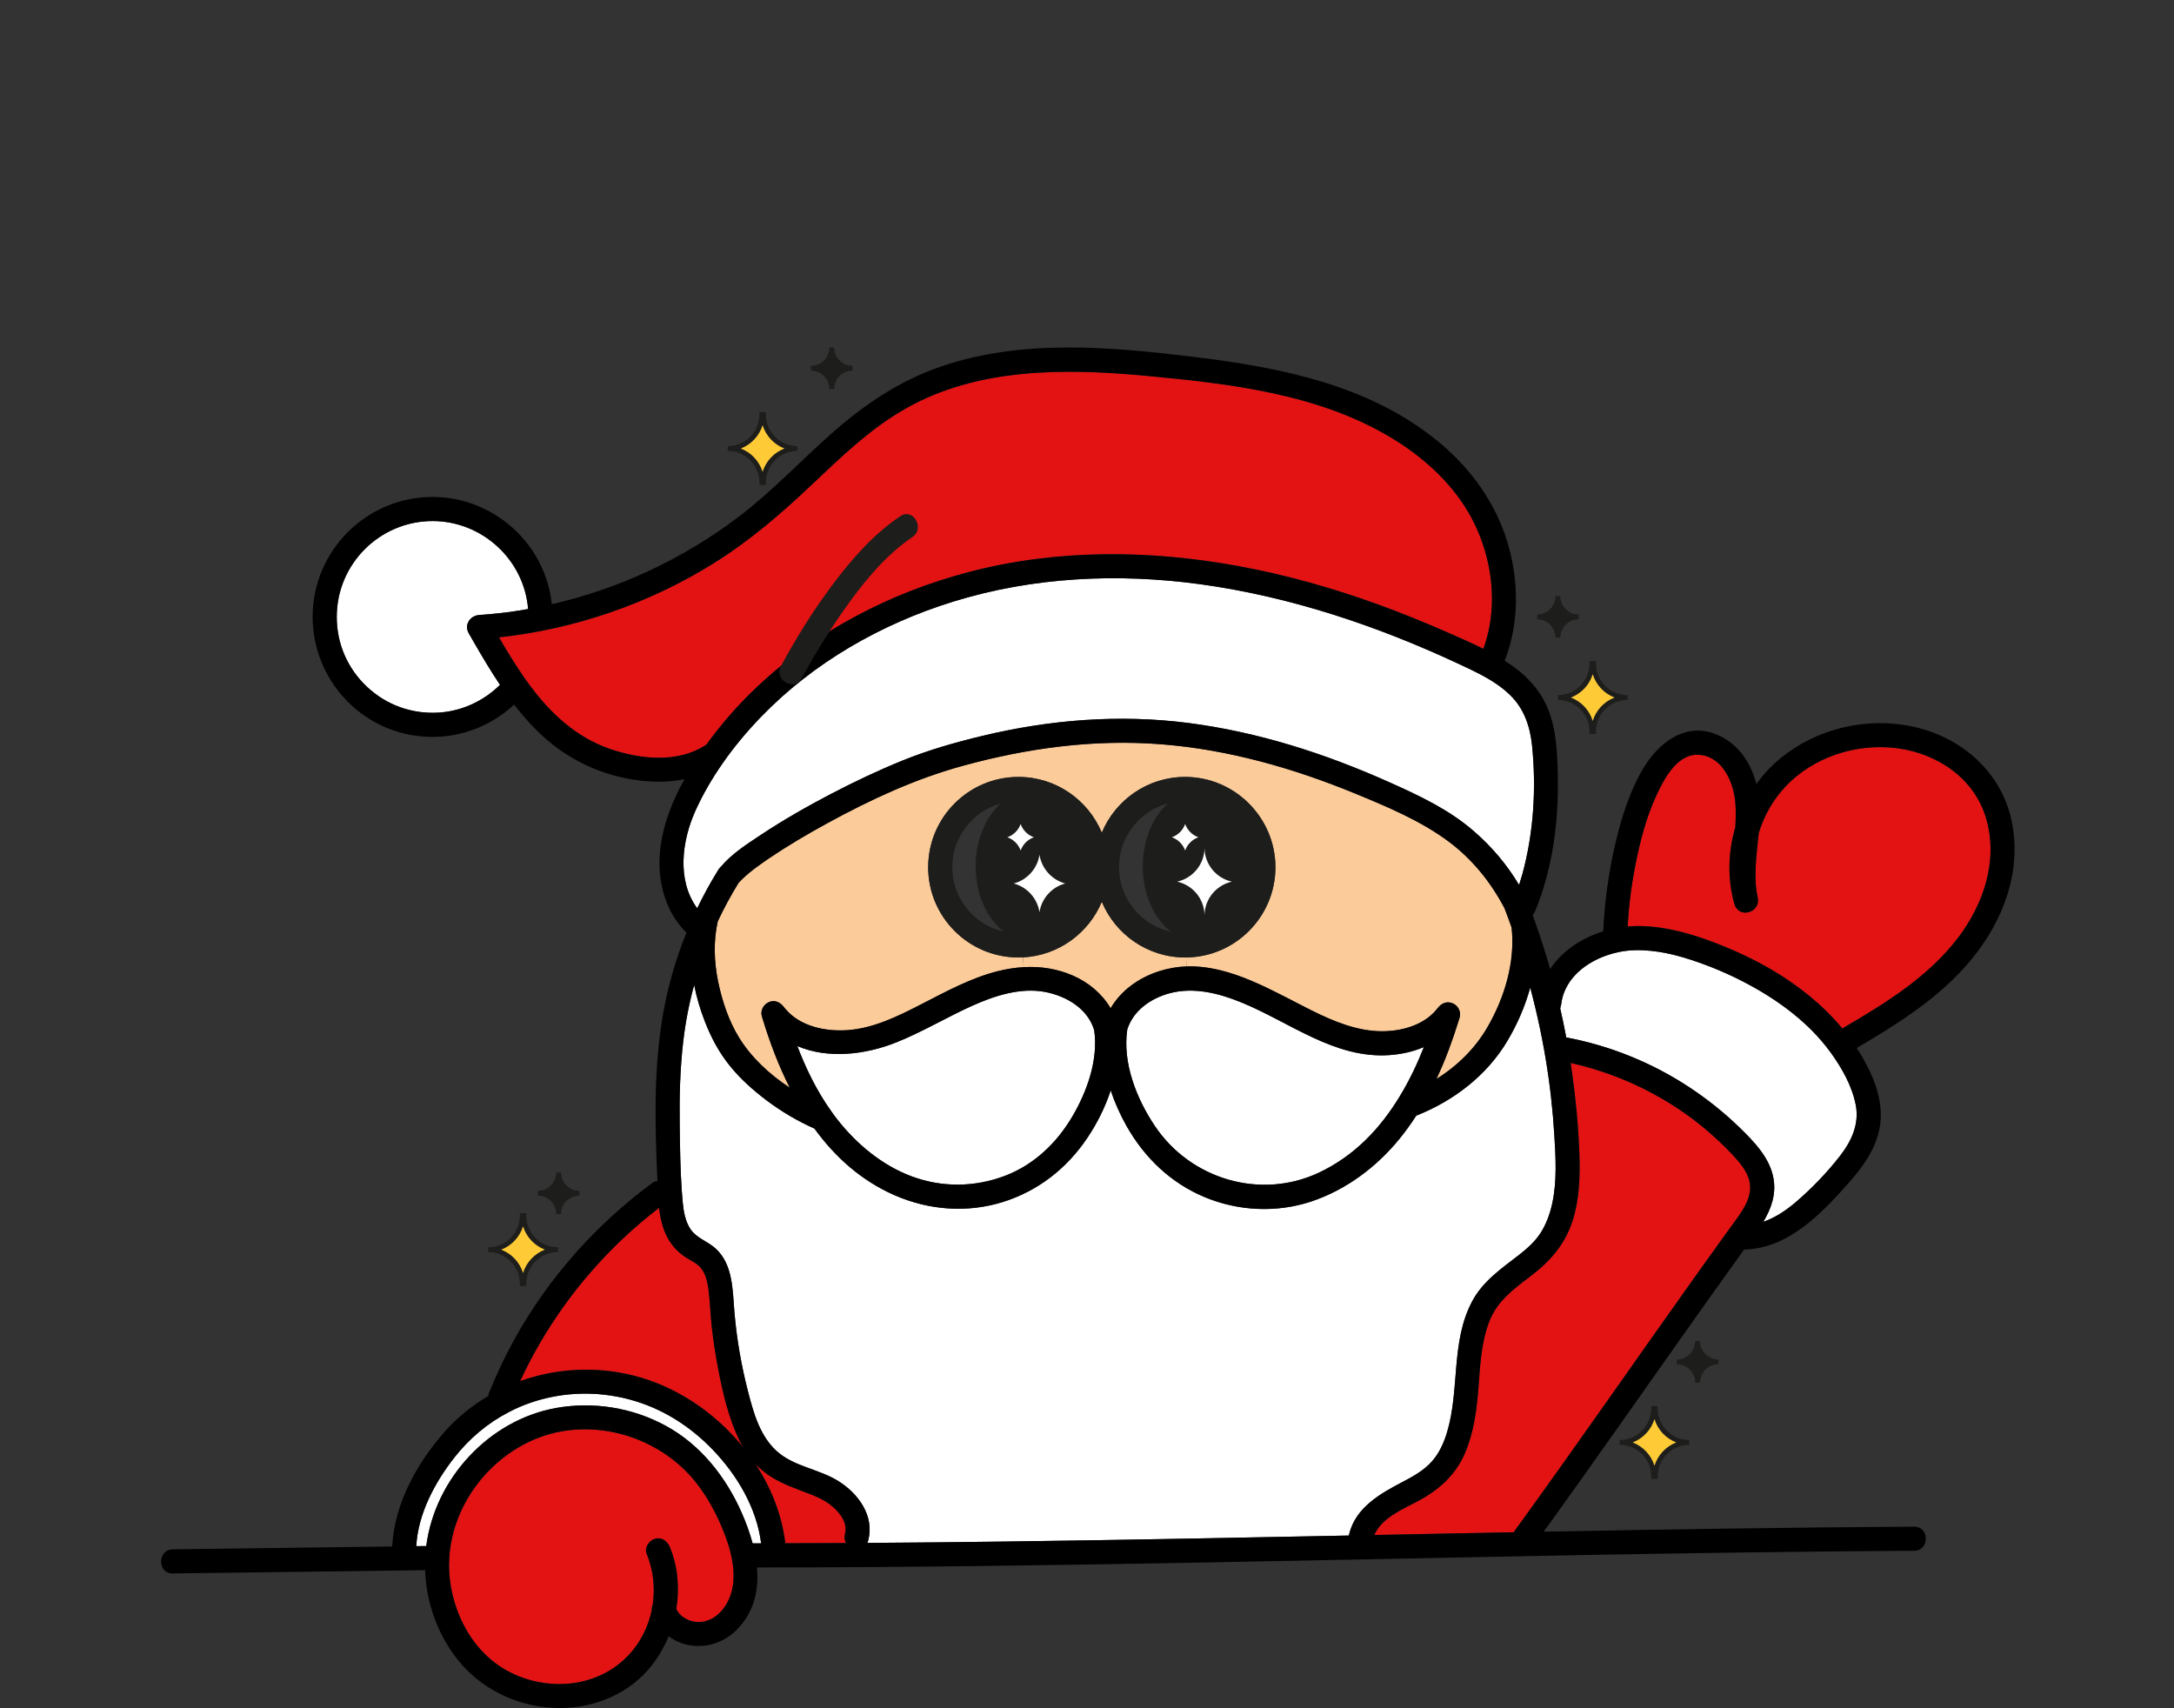 <?xml version="1.0" encoding="UTF-8"?>
<svg id="Ebene_2" data-name="Ebene 2" xmlns="http://www.w3.org/2000/svg" viewBox="0 0 450.76 354.13">
  <rect x="0" y="0" width="450.76" height="354.13" fill="#333333" stroke="none"/>
  <g>
    <path d="M411.83,169.75c2.5,8.7-.52,17.66-5.83,24.66-6.24,8.21-15.22,13.68-24.01,18.83-4.04-4.89-9.12-8.92-14.58-12.14-3.79-2.23-7.8-4.08-11.91-5.66-4.86-1.86-9.97-3.3-15.2-3.44-.94-.02-1.89,0-2.83,.09,.24-4.2,.76-8.39,1.57-12.52,.98-5.04,2.29-10.17,4.48-14.84,1.59-3.39,4.31-8.55,8.76-8.24,4.98,.33,7.27,5.92,7.55,10.18,.11,1.64,.07,3.27-.03,4.89-1.52,5.15-1.65,10.69-.18,15.87,.88,3.11,5.5,1.8,4.82-1.33-.96-4.43-.2-8.92,.22-13.4,1.08-3.58,2.98-6.92,5.57-9.66,5.83-6.16,14.73-8.99,23.09-7.92,8.39,1.08,16.11,6.27,18.51,14.63Z" fill="#e31213"/>
    <path d="M384.77,229.06c.76,3.92-.82,7.43-3.18,10.49-2.68,3.47-5.88,6.79-9.21,9.65-2.01,1.73-4.28,3.25-6.77,4.12,1.58-2.66,2.65-5.51,2.14-8.8-.67-4.38-4.1-7.88-7.15-10.83-3.17-3.07-6.65-5.84-10.33-8.27-7.7-5.08-16.45-8.63-25.52-10.33-.38-2.03-.8-4.05-1.26-6.06,.11-.27,.18-.57,.22-.87,.73-5.89,6.25-9.55,11.77-10.74,1.16-.25,2.33-.39,3.45-.42,4.49-.12,8.89,1,13.11,2.48,3.67,1.28,7.23,2.85,10.65,4.7,6.37,3.45,12.41,7.96,16.74,13.84,.07,.09,.13,.18,.2,.27,2.31,3.22,4.37,6.85,5.14,10.77Z" fill="#fff"/>
    <path d="M362.46,243.99c1.54,3.89-1.42,7.39-3.58,10.37-.05,.06-.09,.13-.14,.19-2.83,3.92-5.66,7.85-8.46,11.8-5.72,8.04-11.39,16.11-17.07,24.17-6.35,9-12.72,18-19.19,26.92-.06,.08-.1,.15-.14,.24l-10.71,.21c-6.08,.12-12.15,.24-18.23,.36,1.54-3.55,5.75-5.28,8.98-6.99,4.35-2.31,7.84-5.37,9.82-9.97,1.85-4.29,2.44-8.95,2.8-13.58,.35-4.62,.56-9.35,2.24-13.72,1.64-4.25,5.07-6.74,8.56-9.4,4.01-3.05,7.08-6.49,8.67-11.36,1.49-4.53,1.62-9.44,1.45-14.17-.2-5.49-.72-10.97-1.48-16.42-.1-.76-.21-1.52-.33-2.27,6.73,1.5,13.19,4.03,19.16,7.54,3.5,2.06,6.81,4.42,9.86,7.11,1.53,1.34,3,2.75,4.4,4.23,1.31,1.39,2.68,2.93,3.39,4.74Z" fill="#e31213"/>
    <path d="M322.28,235.4c.28,4.65,.56,9.48-.43,14.07-.48,2.19-1.22,4.28-2.44,6.18-1.16,1.79-2.8,3.24-4.47,4.54-3.72,2.88-7.55,5.47-9.78,9.76-4.37,8.4-2.48,18.1-5.11,26.94-.65,2.18-1.61,4.35-3.13,6.07-1.68,1.9-3.86,3.11-6.08,4.27-4.66,2.44-9.73,5.29-11.1,10.81-.03,.11-.05,.21-.06,.32-23.59,.47-47.19,.93-70.79,1.24-9.69,.13-19.38,.23-29.07,.29,.09-.16,.15-.33,.2-.52,1.33-5.11-2.07-9.75-6.26-12.34-4.01-2.49-9.24-2.97-12.78-6.23-3.42-3.13-4.74-7.86-5.86-12.2-1.41-5.45-2.38-11.01-2.85-16.62-.38-4.51-.28-9.87-3.93-13.16-1.61-1.45-3.92-2.12-5.16-3.96-1.08-1.6-1.44-3.65-1.62-5.54-.08-.81-.14-1.62-.2-2.44-.32-4.52-.37-9.1-.43-13.63-.08-5.78,.06-11.58,.73-17.33,.46-3.96,1.22-7.88,2.27-11.71,.5,2.57,1.25,5.09,2.19,7.51,1.32,3.4,2.95,6.48,5.25,9.31,2.21,2.73,4.85,5.06,7.65,7.17,3.05,2.28,6.35,4.24,9.84,5.78,4.28,5.9,9.72,10.81,16.66,13.84,7.09,3.09,14.97,3.7,22.38,1.4,7.29-2.26,13.29-6.97,17.53-13.27,2.03-3.02,3.72-6.38,4.87-9.9,.83,2.56,1.94,5.02,3.25,7.35,3.71,6.6,9.19,11.86,16.21,14.79,6.97,2.91,14.88,3.3,22.07,.93,7.26-2.41,13.65-7.2,18.44-13.13,1.22-1.51,2.34-3.08,3.39-4.7,.06-.01,.12-.04,.18-.06,7.59-3.04,14.41-8.24,18.64-15.32,2.03-3.38,3.71-7.19,4.8-11.15,.37,1.38,.72,2.77,1.05,4.17,.69,2.88,1.3,5.78,1.82,8.69,.1,.58,.2,1.15,.3,1.73,.9,5.31,1.5,10.67,1.83,16.05Z" fill="#fff"/>
    <path d="M317.67,154.68c.88,8.79,.32,17.94-2,26.48-.22,.78-.45,1.55-.7,2.32-2.52-4.22-5.63-7.9-9.4-11.17-5.12-4.46-11.31-7.36-17.46-10.11-13.3-5.96-27.24-10.44-41.73-12.31-14.36-1.84-28.78-.68-42.82,2.71-5.59,1.34-11.1,2.92-16.43,5.08-5.05,2.05-9.98,4.39-14.81,6.91-5.03,2.63-9.98,5.45-14.71,8.6-2.8,1.86-5.88,3.83-8.09,6.45-.21,.17-.39,.39-.56,.65-.05,.08-.1,.16-.14,.24-.06,.09-.12,.18-.16,.27-1.5,2.43-2.87,4.94-4.1,7.52-4.26-5.79-3.2-13.96-.35-20.27,1.54-3.4,3.44-6.66,5.59-9.75,2.42-3.49,5.17-6.76,8.1-9.78,10.86-11.2,24.8-19.15,39.65-23.76,16.55-5.14,34.13-5.97,51.26-3.64,18.74,2.56,36.94,8.69,54.02,16.7,1.41,.66,2.85,1.33,4.24,2.07,2.16,1.15,4.22,2.46,5.97,4.15,2.97,2.85,4.23,6.61,4.63,10.64Z" fill="#fff"/>
    <path d="M313.42,192.31c.78,7.17-1.47,14.58-5.06,20.74-2.52,4.34-6.24,7.99-10.53,10.65,1.85-3.91,3.34-7.99,4.62-12.12,.06-.21,.13-.41,.19-.62,.36-1.18-.33-2.5-1.45-2.95-1.25-.5-2.34,0-3.12,1.03-.12,.16-.25,.32-.39,.47-2.67,3.08-7.08,4.28-11.01,4.3-5.19,.02-10.12-2.03-14.68-4.3-8.03-3.99-16.82-9.46-26.01-9.14l-.04-1.86c10.22-.11,18.51-8.46,18.51-18.71s-8.4-18.72-18.72-18.72c-7.78,0-14.47,4.78-17.28,11.56-2.82-6.78-9.5-11.56-17.29-11.56-10.32,0-18.71,8.4-18.71,18.72s8.39,18.71,18.71,18.71c.32,0,.64,0,.96-.02l.12,2.03c-1.79,.1-3.6,.39-5.39,.84-5.64,1.43-10.79,4.27-15.94,6.91-4.77,2.45-9.91,4.99-15.35,5.32-4.45,.28-9.6-.78-12.62-4.31-.14-.15-.27-.31-.4-.48-.75-1-1.89-1.57-3.12-1.03-1.11,.49-1.81,1.73-1.45,2.95,.06,.21,.12,.41,.19,.62,1.46,4.79,3.28,9.62,5.59,14.18-4.18-2.76-7.95-6.24-10.51-10.39-2.17-3.53-3.53-7.65-4.36-11.69-.83-4.08-.97-8.34-.06-12.41,1.27-2.71,2.7-5.35,4.27-7.91,.08-.07,.14-.16,.2-.23,.17-.19,.34-.36,.51-.53,.51-.51,1.04-.97,1.59-1.43,.16-.13,.32-.26,.48-.38,.02-.02,.1-.08,.17-.14l.15-.12c.25-.19,.51-.39,.77-.57,.82-.61,1.65-1.19,2.49-1.76,3.88-2.62,7.93-5.01,12.05-7.26,8.99-4.92,18.27-9.23,28.18-11.94,13.41-3.67,27.08-5.53,40.98-4.46,13.86,1.07,27.41,4.92,40.23,10.19,6.65,2.73,13.66,5.66,19.46,9.98,4.94,3.69,8.73,8.4,11.59,13.82,.51,1.33,1.01,2.67,1.48,4.02Z" fill="#fbcb9a"/>
    <path d="M305.18,107.52c3.55,6.69,5.04,14.84,3.66,22.32-.3,1.59-.72,3.16-1.27,4.68-2.58-1.28-5.24-2.43-7.86-3.58-4.62-2.02-9.31-3.92-14.05-5.64-9.43-3.41-19.11-6.15-28.98-7.95-18.46-3.37-37.63-3.53-55.86,1.27-16.12,4.24-31.45,12.15-43.64,23.6-3.93,3.68-7.54,7.76-10.7,12.16-.06,.03-.11,.06-.17,.1-5.8,3.81-13.58,2.94-19.84,.8-6.91-2.37-12.23-7.29-16.52-13.05-.29-.38-.57-.77-.85-1.16-2.04-2.88-3.88-5.89-5.65-8.93,15.73-1.72,31.04-6.96,44.49-15.34,7.37-4.59,13.9-10.19,20.19-16.14,6.13-5.78,12.22-11.74,19.6-15.93,15.03-8.56,33.13-8.38,49.85-6.82,17.44,1.63,36.04,3.74,51.27,13.08,6.64,4.07,12.66,9.59,16.33,16.53Z" fill="#e31213"/>
    <path d="M295.23,217.09c-1.39,3.51-3.02,6.95-4.97,10.15-4.06,6.73-9.49,12.47-16.88,15.92-12.09,5.64-26.52,1.31-33.9-9.67-3.81-5.66-6.78-13.1-5.75-20.04,1.23-3.95,4.9-6.47,8.75-7.51,5-1.35,10.23-.02,14.9,1.89,10.02,4.08,19.33,11.73,30.75,10.92,2.5-.18,4.89-.72,7.1-1.66Z" fill="#fff"/>
    <path d="M245.94,198.51l.04,1.86c-1.88,.07-3.77,.39-5.68,1-4.16,1.34-7.85,3.96-10.02,7.67-1.78-3.02-4.59-5.37-7.86-6.79-3.28-1.42-6.72-1.93-10.18-1.73l-.12-2.03c7.37-.38,13.63-5.04,16.33-11.53,2.81,6.77,9.5,11.55,17.28,11.55h.21Z" fill="#fbcb9a"/>
    <path d="M231.69,212.24c.1,.33,.13,.64,.11,.92-.03-.31-.07-.61-.11-.92Z"/>
    <path d="M231.69,212.24c-.06-.2-.13-.4-.2-.59,.1,.18,.17,.38,.2,.59Z"/>
    <path d="M229.11,211.53c-.07,.19-.14,.39-.2,.59,.03-.21,.1-.41,.2-.59Z"/>
    <path d="M228.91,212.12c-.04,.29-.08,.59-.12,.88-.01-.27,.02-.57,.12-.88Z"/>
    <path d="M226.87,213.57c.88,6.14-1.46,12.69-4.53,17.91-3.23,5.48-7.91,9.98-13.91,12.28-6.29,2.4-13.04,2.48-19.36,.15-6.17-2.29-11.5-6.74-15.51-11.88-.45-.58-.89-1.18-1.31-1.78-2.91-4.11-5.13-8.66-6.93-13.37,6.31,2.7,14.05,1.83,20.56-.78,5.4-2.16,10.38-5.18,15.67-7.56,4.59-2.07,10-3.84,15.08-2.89,4.41,.83,8.86,3.4,10.24,7.92Z" fill="#fff"/>
    <path d="M172.76,312.47c1.57,1.41,3.01,3.37,2.44,5.57-.19,.74-.07,1.38,.24,1.88-4.21,.03-8.41,.04-12.62,.04-.71-5.9-2.94-11.54-6.25-16.52,.57,.63,1.2,1.2,1.87,1.73,2.27,1.79,4.93,2.85,7.61,3.87,2.34,.89,4.82,1.73,6.71,3.43Z" fill="#e31213"/>
    <path d="M157.82,319.98h-1.77c-.6-2.24-1.41-4.42-2.31-6.44-3.29-7.42-8.54-14.05-15.75-17.96-6.89-3.74-14.94-5.04-22.66-3.67-13.96,2.49-25.16,14.7-26.95,28.63-.69,.01-1.38,.02-2.07,.02,.01-.02,.01-.04,.01-.06,.37-6.64,3.86-13.18,7.9-18.32,3.08-3.92,6.9-7.14,11.28-9.41,1.52-.8,3.11-1.48,4.76-2.03,6.54-2.19,13.58-2.37,20.24-.6,6.71,1.79,12.55,5.49,17.34,10.48,5.03,5.26,9.06,12.04,9.98,19.36Z" fill="#fff"/>
    <path d="M154.08,300.05c.89,1.09,1.72,2.22,2.49,3.39-.96-1.02-1.79-2.17-2.49-3.39Z" fill="#1d1d1b"/>
    <path d="M154.08,300.05c-5.08-6.28-11.89-11.21-19.34-13.83-8.73-3.08-18.34-2.94-26.9,.13,5.09-11.02,12.33-21.03,21.13-29.38,2.45-2.32,5.01-4.52,7.69-6.55,.3,2.7,.98,5.34,2.6,7.53,.78,1.05,1.67,1.88,2.75,2.62,.9,.62,1.96,1.06,2.79,1.78,1.43,1.23,1.86,3.23,2.1,5.01,.33,2.56,.39,5.16,.68,7.73,.32,2.85,.75,5.69,1.29,8.51,.99,5.15,2.19,10.49,4.54,15.22,.21,.42,.43,.83,.67,1.23Z" fill="#e31213"/>
    <path d="M153.19,182.97s-.02,.03-.05,.08c.01-.03,.03-.05,.04-.08h.01Z" fill="#1d1d1b"/>
    <path d="M153.18,182.97s-.03,.05-.04,.08c-.02,.02-.04,.05-.05,.07s-.03,.04-.05,.06c0,.01-.01,.01-.01,.01-.25,.25,.09-.17,.15-.22Z" fill="#1d1d1b"/>
    <path d="M151.77,323.26c.27,1.42,.4,2.86,.32,4.31-.15,2.78-1.35,5.75-3.62,7.47-2.03,1.54-4.58,1.67-6.67,.34-.72-.46-1.26-1.07-1.58-1.83,.43-2.59,.44-5.26,.04-7.9-.26-1.68-.72-3.31-1.37-4.88-.51-1.25-1.66-2.13-3.07-1.74-1.18,.32-2.27,1.81-1.75,3.07,1.38,3.36,1.8,7.03,1.27,10.57-.17,.34-.26,.75-.21,1.2-.36,1.72-.95,3.4-1.77,4.99-2.8,5.43-7.76,8.94-13.76,9.99-5.89,1.04-12.44-.56-17.16-4.24-4.91-3.83-7.9-9.63-8.96-15.69-.34-1.97-.45-3.94-.33-5.87,.58-10.17,7.14-19.55,16.39-24.05,11.88-5.79,26.79-1.78,34.84,8.45,2.18,2.77,3.93,5.94,5.29,9.19,.89,2.12,1.68,4.34,2.1,6.62Z" fill="#e31213"/>
    <path d="M149.52,179.64c-.24,.29-.48,.58-.7,.89,.04-.08,.09-.16,.14-.24,.17-.26,.35-.48,.56-.65Z" fill="#1d1d1b"/>
    <path d="M144.59,188.37c-.06,.06-.11,.12-.15,.19,.03-.08,.07-.16,.12-.24,.01,.01,.02,.03,.03,.05Z"/>
    <path d="M144.12,189.24c.07-.26,.18-.49,.32-.68-.11,.22-.22,.45-.32,.68Z"/>
    <path d="M135.34,332.67c-.05,.4-.12,.8-.21,1.2-.05-.45,.04-.86,.21-1.2Z" fill="#1d1d1b"/>
    <path d="M109.5,126.27c-1.27,.23-2.55,.43-3.83,.61-1.43,.19-2.86,.34-4.3,.47-.68,.06-1.35,.11-2.03,.16-1.86,.13-3.15,2.03-2.16,3.77,.29,.5,.57,1,.86,1.5,1.79,3.1,3.62,6.22,5.63,9.21-3.41,3.38-7.94,5.45-12.67,5.75-5.56,.35-10.85-1.54-14.9-5.34s-6.28-8.95-6.28-14.5c0-10.96,8.91-19.87,19.87-19.87,10.28,0,18.99,8.01,19.81,18.24Z" fill="#fff"/>
    <path d="M417.12,170.32c-2.07-10.16-10.32-17.41-20.26-19.62-9.74-2.17-20.25,.29-27.92,6.7-1.81,1.51-3.41,3.25-4.77,5.16-1.24-4.77-4.17-9-9.14-10.6-6-1.94-11.15,2.21-14.12,7.04-2.98,4.85-4.73,10.51-6.01,16.02-1.37,5.92-2.21,12-2.49,18.07-4.47,1.38-8.48,4.04-11,7.82-1.07-3.77-2.28-7.51-3.63-11.2,.25-.27,.44-.59,.58-.94,3.58-8.77,4.84-18.53,4.64-27.96-.11-4.66-.27-9.54-2.07-13.9-1.76-4.27-5-7.44-8.86-9.87-.04-.02-.07-.05-.11-.07,.05-.1,.09-.2,.13-.3,2.99-7.73,2.82-16.56,.41-24.42-2.45-7.97-7.37-14.84-13.71-20.21-14.27-12.08-32.91-15.8-50.97-18.01-17.42-2.12-35.95-3.84-52.87,2.01-8.55,2.95-15.85,7.92-22.59,13.88-6.48,5.74-12.43,12.11-19.36,17.34-11.41,8.63-24.63,14.81-38.58,18.01-1.31-12.52-12.06-22.24-24.73-22.24-13.71,0-24.87,11.16-24.87,24.87,0,6.85,2.87,13.46,7.86,18.15,4.66,4.37,10.64,6.73,16.99,6.73,.54,0,1.1-.02,1.65-.05,5.67-.37,11.1-2.75,15.28-6.64,2.09,2.71,4.38,5.23,7,7.46,6.21,5.29,14.3,8.36,22.48,8.51,1.94,.04,3.92-.12,5.84-.51-.09,.15-.17,.31-.26,.47-4.45,8.11-6.99,17.79-2.78,26.55,.86,1.77,2.04,3.41,3.44,4.8-2.17,5.36-3.79,10.95-4.8,16.64-2.02,11.35-1.73,22.89-1.23,34.36,.01,.17,.01,.34,.02,.51-.37,.01-.72,.12-1.03,.35-11.7,8.63-21.52,19.66-28.59,32.38-2.01,3.63-3.76,7.38-5.33,11.22-.08,.2-.12,.41-.13,.61-3.35,1.96-6.42,4.44-9.05,7.42-5.72,6.46-10.37,14.88-10.86,23.64v.13c-15.17,.2-30.34,.4-45.51,.59-3.21,.05-3.22,5.05,0,5,15.97-.2,31.94-.41,47.91-.62,1.47-.02,2.95-.04,4.42-.06,.23,6.76,2.61,13.4,6.85,18.67,4.75,5.93,11.91,9.39,19.46,9.87,7.36,.46,15-2.23,19.9-7.85,1.82-2.09,3.26-4.46,4.29-6.99,1.17,.88,2.54,1.5,4.01,1.8,3.77,.76,7.52-.48,10.2-3.24,3.55-3.63,4.51-8.19,4.1-12.82,31.05,0,62.11-.47,93.15-1.04,10.75-.2,21.5-.41,32.26-.63,11.26-.23,22.53-.46,33.8-.67,9.35-.19,18.7-.36,28.06-.51,17.55-.28,35.11-.51,52.66-.61,3.22-.02,3.23-5.02,0-5-25.6,.15-51.21,.56-76.81,1.04,11.46-15.86,22.62-31.94,33.96-47.89,2.52-3.53,5.04-7.07,7.58-10.59,9.24-.22,16.17-7.57,21.88-14.04,3.12-3.55,5.86-7.47,6.39-12.28,.54-4.91-1.52-9.84-3.97-13.98-.3-.51-.61-1.01-.93-1.5,8.67-5.1,17.38-10.56,23.81-18.41,6.57-8.01,10.44-18.14,8.33-28.55Zm-326.12-22.58c-5.56,.35-10.85-1.54-14.9-5.34s-6.28-8.95-6.28-14.5c0-10.96,8.91-19.87,19.87-19.87,10.28,0,18.99,8.01,19.81,18.24-1.27,.23-2.55,.43-3.83,.61-1.43,.19-2.86,.34-4.3,.47-.68,.06-1.35,.11-2.03,.16-1.86,.13-3.15,2.03-2.16,3.77,.29,.5,.57,1,.86,1.5,1.79,3.1,3.62,6.22,5.63,9.21-3.41,3.38-7.94,5.45-12.67,5.75Zm35.47,7.54c-6.91-2.37-12.23-7.29-16.52-13.05-.29-.38-.57-.77-.85-1.16-2.04-2.88-3.88-5.89-5.65-8.93,15.73-1.72,31.04-6.96,44.49-15.34,7.37-4.59,13.9-10.19,20.19-16.14,6.13-5.78,12.22-11.74,19.6-15.93,15.03-8.56,33.13-8.38,49.85-6.82,17.44,1.63,36.04,3.74,51.27,13.08,6.64,4.07,12.66,9.59,16.33,16.53,3.55,6.69,5.04,14.84,3.66,22.32-.3,1.59-.72,3.16-1.27,4.68-2.58-1.28-5.24-2.43-7.86-3.58-4.62-2.02-9.31-3.92-14.05-5.64-9.43-3.41-19.11-6.15-28.98-7.95-18.46-3.37-37.63-3.53-55.86,1.27-16.12,4.24-31.45,12.15-43.64,23.6-3.93,3.68-7.54,7.76-10.7,12.16-.06,.03-.11,.06-.17,.1-5.8,3.81-13.58,2.94-19.84,.8Zm17.74,12.77c1.54-3.4,3.44-6.66,5.59-9.75,2.42-3.49,5.17-6.76,8.1-9.78,10.86-11.2,24.8-19.15,39.65-23.76,16.55-5.14,34.13-5.97,51.26-3.64,18.74,2.56,36.94,8.69,54.02,16.7,1.41,.66,2.85,1.33,4.24,2.07,2.16,1.15,4.22,2.46,5.97,4.15,2.97,2.85,4.23,6.61,4.63,10.64,.88,8.79,.32,17.94-2,26.48-.22,.78-.45,1.55-.7,2.32-2.52-4.22-5.63-7.9-9.4-11.17-5.12-4.46-11.31-7.36-17.46-10.11-13.3-5.96-27.24-10.44-41.73-12.31-14.36-1.84-28.78-.68-42.82,2.71-5.59,1.34-11.1,2.92-16.43,5.08-5.05,2.05-9.98,4.39-14.81,6.91-5.03,2.63-9.98,5.45-14.71,8.6-2.8,1.86-5.88,3.83-8.09,6.45-.24,.29-.48,.58-.7,.89-.06,.09-.12,.18-.16,.27-1.5,2.43-2.87,4.94-4.1,7.52-4.26-5.79-3.2-13.96-.35-20.27Zm156.98,39.96c-1.25-.5-2.34,.01-3.12,1.03-.12,.16-.25,.32-.39,.47-2.67,3.08-7.08,4.28-11.01,4.3-5.19,.02-10.12-2.03-14.68-4.3-8.03-3.99-16.82-9.46-26.01-9.14-1.88,.07-3.77,.39-5.68,1-4.16,1.34-7.85,3.96-10.02,7.67-1.78-3.02-4.59-5.37-7.86-6.79-3.28-1.42-6.72-1.93-10.18-1.73-1.79,.1-3.6,.39-5.39,.84-5.64,1.43-10.79,4.27-15.94,6.91-4.77,2.45-9.91,4.99-15.35,5.32-4.45,.28-9.6-.78-12.62-4.31-.14-.15-.27-.31-.4-.48-.75-1-1.89-1.57-3.12-1.03-1.11,.49-1.81,1.73-1.45,2.95,.06,.21,.12,.41,.19,.62,1.46,4.79,3.28,9.62,5.59,14.18-4.18-2.76-7.95-6.24-10.51-10.39-2.17-3.53-3.53-7.65-4.36-11.69-.83-4.08-.97-8.34-.06-12.41,1.27-2.71,2.7-5.35,4.27-7.91-.01,.02-.03,.04-.05,.06,0,.01-.01,.01-.01,.01-.25,.25,.09-.17,.15-.22h.01s-.02,.03-.05,.08c-.02,.02-.04,.05-.05,.07,.08-.07,.14-.16,.2-.23,.17-.19,.34-.36,.51-.53,.51-.51,1.04-.97,1.59-1.43,.16-.13,.32-.26,.48-.38,.02-.02,.1-.08,.17-.14,.05-.04,.1-.08,.15-.12,.25-.19,.51-.39,.77-.57,.82-.61,1.65-1.19,2.49-1.76,3.88-2.62,7.93-5.01,12.05-7.26,8.99-4.92,18.27-9.23,28.18-11.94,13.41-3.67,27.08-5.53,40.98-4.46,13.86,1.07,27.41,4.92,40.23,10.19,6.65,2.73,13.66,5.66,19.46,9.98,4.94,3.69,8.73,8.4,11.59,13.82,.51,1.33,1.01,2.67,1.48,4.02,.78,7.17-1.47,14.58-5.06,20.74-2.52,4.34-6.24,7.99-10.53,10.65,1.85-3.91,3.34-7.99,4.62-12.12,.06-.21,.13-.41,.19-.62,.36-1.18-.33-2.5-1.45-2.95Zm-5.96,9.08c-1.39,3.51-3.02,6.95-4.97,10.15-4.06,6.73-9.49,12.47-16.88,15.92-12.09,5.64-26.52,1.31-33.9-9.67-3.81-5.66-6.78-13.1-5.75-20.04,1.23-3.95,4.9-6.47,8.75-7.51,5-1.35,10.23-.02,14.9,1.89,10.02,4.08,19.33,11.73,30.75,10.92,2.5-.18,4.89-.72,7.1-1.66Zm-72.89,14.39c-3.23,5.48-7.91,9.98-13.91,12.28-6.29,2.4-13.04,2.48-19.36,.15-6.17-2.29-11.5-6.74-15.51-11.88-.45-.58-.89-1.18-1.31-1.78-2.91-4.11-5.13-8.66-6.93-13.37,6.31,2.7,14.05,1.83,20.56-.78,5.4-2.16,10.38-5.18,15.67-7.56,4.59-2.07,10-3.84,15.08-2.89,4.41,.83,8.86,3.4,10.24,7.92,.88,6.14-1.46,12.69-4.53,17.91Zm-70.25,96.09c-.15,2.78-1.35,5.75-3.62,7.47-2.03,1.54-4.58,1.67-6.67,.34-.72-.46-1.26-1.07-1.58-1.83,.43-2.59,.44-5.26,.04-7.9-.26-1.68-.72-3.31-1.37-4.88-.51-1.25-1.66-2.13-3.07-1.74-1.18,.32-2.27,1.81-1.75,3.07,1.38,3.36,1.8,7.03,1.27,10.57-.05,.4-.12,.8-.21,1.2-.36,1.72-.95,3.4-1.77,4.99-2.8,5.43-7.76,8.94-13.76,9.99-5.89,1.04-12.44-.56-17.16-4.24-4.91-3.83-7.9-9.63-8.96-15.69-.34-1.97-.45-3.94-.33-5.87,.58-10.17,7.14-19.55,16.39-24.05,11.88-5.79,26.79-1.78,34.84,8.45,2.18,2.77,3.93,5.94,5.29,9.19,.89,2.12,1.68,4.34,2.1,6.62,.27,1.42,.4,2.86,.32,4.31Zm3.96-7.59c-.6-2.24-1.41-4.42-2.31-6.44-3.29-7.42-8.54-14.05-15.75-17.96-6.89-3.74-14.94-5.04-22.66-3.67-13.96,2.49-25.16,14.7-26.95,28.63-.69,.01-1.38,.02-2.07,.02,0-.02,0-.04,0-.06,.37-6.64,3.86-13.18,7.9-18.32,3.08-3.92,6.9-7.14,11.28-9.41,1.52-.8,3.11-1.48,4.76-2.03,6.54-2.19,13.58-2.37,20.24-.6,6.71,1.79,12.55,5.49,17.34,10.48,5.03,5.26,9.06,12.04,9.98,19.36h-1.77Zm6.77-.02c-.71-5.9-2.94-11.54-6.25-16.52-.8-1.17-1.6-2.26-2.49-3.39-5.08-6.28-11.89-11.21-19.34-13.83-8.73-3.08-18.34-2.94-26.9,.13,5.09-11.02,12.33-21.03,21.13-29.38,2.45-2.32,5.01-4.52,7.69-6.55,.3,2.7,.98,5.34,2.6,7.53,.78,1.05,1.67,1.88,2.75,2.62,.9,.62,1.96,1.06,2.79,1.78,1.43,1.23,1.86,3.23,2.1,5.01,.33,2.56,.39,5.16,.68,7.73,.32,2.85,.75,5.69,1.29,8.51,.99,5.15,2.19,10.49,4.54,15.22,.21,.42,.43,.83,.67,1.23,.89,1.09,1.72,2.22,2.49,3.39,.57,.63,1.2,1.2,1.87,1.73,2.27,1.79,4.93,2.85,7.61,3.87,2.34,.89,4.82,1.73,6.71,3.43,1.57,1.41,3.01,3.37,2.44,5.57-.19,.74-.07,1.38,.24,1.88-4.21,.03-8.41,.04-12.62,.04Zm116.92-1.92c-.03,.11-.05,.21-.06,.32-23.59,.47-47.19,.93-70.79,1.24-9.69,.13-19.38,.23-29.07,.29,.09-.16,.15-.33,.2-.52,1.33-5.11-2.07-9.75-6.26-12.34-4.01-2.49-9.24-2.97-12.78-6.23-3.42-3.13-4.74-7.86-5.86-12.2-1.41-5.45-2.38-11.01-2.85-16.62-.38-4.51-.28-9.87-3.93-13.16-1.61-1.45-3.92-2.12-5.16-3.96-1.08-1.6-1.44-3.65-1.62-5.54-.08-.81-.14-1.62-.2-2.44-.32-4.52-.37-9.1-.43-13.63-.08-5.78,.06-11.58,.73-17.33,.46-3.96,1.22-7.88,2.27-11.71,.5,2.57,1.25,5.09,2.19,7.51,1.32,3.4,2.95,6.48,5.25,9.31,2.21,2.73,4.85,5.06,7.65,7.17,3.05,2.28,6.35,4.24,9.84,5.78,4.28,5.9,9.72,10.81,16.66,13.84,7.09,3.09,14.97,3.7,22.38,1.4,7.29-2.26,13.29-6.97,17.53-13.27,2.03-3.02,3.72-6.38,4.87-9.9,.83,2.56,1.94,5.02,3.25,7.35,3.71,6.6,9.19,11.86,16.21,14.79,6.97,2.91,14.88,3.3,22.07,.93,7.26-2.41,13.65-7.2,18.44-13.13,1.22-1.51,2.34-3.08,3.39-4.7,.06,0,.12-.04,.18-.06,7.59-3.04,14.41-8.24,18.64-15.32,2.03-3.38,3.71-7.19,4.8-11.15,.37,1.38,.72,2.77,1.05,4.17,.69,2.88,1.3,5.78,1.82,8.69,.1,.58,.2,1.15,.3,1.73,.9,5.31,1.5,10.67,1.83,16.05,.28,4.65,.56,9.48-.43,14.07-.48,2.19-1.22,4.28-2.44,6.18-1.16,1.79-2.8,3.24-4.47,4.54-3.72,2.88-7.55,5.47-9.78,9.76-4.37,8.4-2.48,18.1-5.11,26.94-.65,2.18-1.61,4.35-3.13,6.07-1.68,1.9-3.86,3.11-6.08,4.27-4.66,2.44-9.73,5.29-11.1,10.81Zm79.14-63.68c-.05,.06-.09,.13-.14,.19-2.83,3.92-5.66,7.85-8.46,11.8-5.72,8.04-11.39,16.11-17.07,24.17-6.35,9-12.72,18-19.19,26.92-.06,.08-.1,.15-.14,.24l-10.71,.21c-6.08,.12-12.15,.24-18.23,.36,1.54-3.55,5.75-5.28,8.98-6.99,4.35-2.31,7.84-5.37,9.82-9.97,1.85-4.29,2.44-8.95,2.8-13.58,.35-4.62,.56-9.35,2.24-13.72,1.64-4.25,5.07-6.74,8.56-9.4,4.01-3.05,7.08-6.49,8.67-11.36,1.49-4.53,1.62-9.44,1.45-14.17-.2-5.49-.72-10.97-1.48-16.42-.1-.76-.21-1.52-.33-2.27,6.73,1.5,13.19,4.03,19.16,7.54,3.5,2.06,6.81,4.42,9.86,7.11,1.53,1.34,3,2.75,4.4,4.23,1.31,1.39,2.68,2.93,3.39,4.74,1.54,3.89-1.42,7.39-3.58,10.37Zm22.71-14.81c-2.68,3.47-5.88,6.79-9.21,9.65-2.01,1.73-4.28,3.25-6.77,4.12,1.58-2.66,2.65-5.51,2.14-8.8-.67-4.38-4.1-7.88-7.15-10.83-3.17-3.07-6.65-5.84-10.33-8.27-7.7-5.08-16.45-8.63-25.52-10.33-.38-2.03-.8-4.05-1.26-6.06,.11-.27,.18-.57,.22-.87,.73-5.89,6.25-9.55,11.77-10.74,1.16-.25,2.33-.39,3.45-.42,4.49-.12,8.89,1,13.11,2.48,3.67,1.28,7.23,2.85,10.65,4.7,6.37,3.45,12.41,7.96,16.74,13.84,.07,.09,.13,.18,.2,.27,2.31,3.22,4.37,6.85,5.14,10.77,.76,3.92-.82,7.43-3.18,10.49Zm24.41-45.14c-6.24,8.21-15.22,13.68-24.01,18.83-4.04-4.89-9.12-8.92-14.58-12.14-3.79-2.23-7.8-4.08-11.91-5.66-4.86-1.86-9.97-3.3-15.2-3.44-.94-.02-1.89,.01-2.83,.09,.24-4.2,.76-8.39,1.57-12.52,.98-5.04,2.29-10.17,4.48-14.84,1.59-3.39,4.31-8.55,8.76-8.24,4.98,.33,7.27,5.92,7.55,10.18,.11,1.64,.07,3.27-.03,4.89-1.52,5.15-1.65,10.69-.18,15.87,.88,3.11,5.5,1.8,4.82-1.33-.96-4.43-.2-8.92,.22-13.4,1.08-3.58,2.98-6.92,5.57-9.66,5.83-6.16,14.73-8.99,23.09-7.92,8.39,1.08,16.11,6.27,18.51,14.63,2.5,8.7-.52,17.66-5.83,24.66Z"/>
  </g>
  <path d="M245.73,161.08c-7.78,0-14.47,4.78-17.28,11.56-2.82-6.78-9.5-11.56-17.29-11.56-10.32,0-18.71,8.4-18.71,18.72s8.39,18.71,18.71,18.71c.32,0,.64-.01,.96-.02,7.37-.38,13.63-5.04,16.33-11.53,2.81,6.77,9.5,11.55,17.28,11.55h.21c10.22-.11,18.51-8.46,18.51-18.71s-8.4-18.72-18.72-18.72Zm-48.28,18.72c0-6.29,4.26-11.6,10.05-13.21-3.13,2.78-5.21,7.58-5.21,13.03,0,5.81,2.35,10.86,5.84,13.54-6.11-1.38-10.68-6.84-10.68-13.36Zm34.57,0c0-6.33,4.32-11.66,10.16-13.24-3.15,2.78-5.24,7.58-5.24,13.05,0,5.83,2.37,10.9,5.87,13.57-6.16-1.34-10.79-6.83-10.79-13.39Z" fill="#1d1d1b"/>
  <g>
    <path d="M211.62,177.81h0c0-2.33-1.89-4.22-4.22-4.22h0c2.33,0,4.22-1.89,4.22-4.22h0c0,2.33,1.89,4.22,4.22,4.22h0c-2.33,0-4.22,1.89-4.22,4.22Z" fill="#fff"/>
    <path d="M211.87,177.81h-.5c0-2.19-1.78-3.97-3.97-3.97v-.5c2.19,0,3.97-1.78,3.97-3.97h.5c0,2.19,1.78,3.97,3.97,3.97v.5c-2.19,0-3.97,1.78-3.97,3.97Zm-3-4.22c1.28,.45,2.3,1.47,2.75,2.75,.45-1.28,1.47-2.3,2.75-2.75-1.28-.45-2.3-1.47-2.75-2.75-.45,1.28-1.47,2.3-2.75,2.75Z" fill="#1d1d1b"/>
  </g>
  <g>
    <path d="M245.73,177.81h0c0-2.33-1.89-4.22-4.22-4.22h0c2.33,0,4.22-1.89,4.22-4.22h0c0,2.33,1.89,4.22,4.22,4.22h0c-2.33,0-4.22,1.89-4.22,4.22Z" fill="#fff"/>
    <path d="M245.98,177.81h-.5c0-2.19-1.78-3.97-3.97-3.97v-.5c2.19,0,3.97-1.78,3.97-3.97h.5c0,2.19,1.78,3.97,3.97,3.97v.5c-2.19,0-3.97,1.78-3.97,3.97Zm-3-4.22c1.28,.45,2.3,1.47,2.75,2.75,.45-1.28,1.47-2.3,2.75-2.75-1.28-.45-2.3-1.47-2.75-2.75-.45,1.28-1.47,2.3-2.75,2.75Z" fill="#1d1d1b"/>
  </g>
  <g>
    <path d="M215.69,190.23h-.34c0-3.9-3.16-7.05-7.05-7.05h0c3.9,0,7.05-3.16,7.05-7.05h.34c0,3.9,3.16,7.05,7.05,7.05h0c-3.9,0-7.05,3.16-7.05,7.05Z" fill="#fff"/>
    <path d="M215.94,190.48h-.84v-.25c0-3.75-3.05-6.81-6.81-6.81v-.5c3.75,0,6.81-3.05,6.81-6.8v-.25h.84v.25c0,3.75,3.05,6.8,6.8,6.8v.5c-3.75,0-6.8,3.05-6.8,6.81v.25Zm-5.74-7.31c2.77,.75,4.89,3.08,5.33,5.96,.43-2.88,2.56-5.22,5.33-5.96-2.77-.75-4.89-3.08-5.33-5.96-.43,2.88-2.56,5.22-5.33,5.96Z" fill="#1d1d1b"/>
  </g>
  <g>
    <path d="M250,189.85h-.5c0-3.85-3.12-6.97-6.97-6.97v-.17c3.85,0,6.97-3.12,6.97-6.97h.5c0,3.85,3.12,6.97,6.97,6.97v.17c-3.85,0-6.97,3.12-6.97,6.97Z" fill="#fff"/>
    <path d="M250.25,190.1h-1v-.25c0-3.71-3.01-6.72-6.72-6.72h-.25v-.67h.25c3.71,0,6.72-3.02,6.72-6.72v-.25h1v.25c0,3.71,3.01,6.72,6.72,6.72h.25v.67h-.25c-3.71,0-6.72,3.02-6.72,6.72v.25Zm-.51-.5h.01c.11-3.34,2.51-6.11,5.67-6.81-3.16-.69-5.56-3.46-5.67-6.8h-.01c-.11,3.34-2.51,6.11-5.67,6.8,3.16,.69,5.56,3.46,5.67,6.81Z" fill="#1d1d1b"/>
  </g>
  <path d="M186.66,107.02c-5.67,3.83-10.21,9.06-14.27,14.52s-7.35,10.83-10.47,16.57c-1.54,2.83,2.77,5.35,4.32,2.52,3-5.51,6.29-10.87,10-15.93s7.81-9.89,12.95-13.36c2.65-1.79,.15-6.12-2.52-4.32h0Z" fill="#1d1d1b"/>
  <g>
    <path d="M108.62,266.15h-.34c0-3.9-3.16-7.05-7.05-7.05h0c3.9,0,7.05-3.16,7.05-7.05h.34c0,3.9,3.16,7.05,7.05,7.05h0c-3.9,0-7.05,3.16-7.05,7.05Z" fill="#fecb37"/>
    <path d="M109.12,266.65h-1.34v-.5c0-3.62-2.94-6.56-6.56-6.56v-1c3.61,0,6.56-2.94,6.56-6.55v-.5h1.34v.5c0,3.61,2.94,6.55,6.56,6.55v1c-3.61,0-6.56,2.94-6.56,6.56v.5Zm-5.19-7.56c2.15,.83,3.84,2.62,4.52,4.84,.68-2.22,2.37-4.01,4.52-4.84-2.15-.83-3.84-2.62-4.52-4.84-.68,2.22-2.37,4.01-4.52,4.84Z" fill="#1d1d1b"/>
  </g>
  <g>
    <path d="M158.29,100.05h-.34c0-3.9-3.16-7.05-7.05-7.05h0c3.9,0,7.05-3.16,7.05-7.05h.34c0,3.9,3.16,7.05,7.05,7.05h0c-3.9,0-7.05,3.16-7.05,7.05Z" fill="#fecb37"/>
    <path d="M158.79,100.55h-1.34v-.5c0-3.61-2.94-6.56-6.56-6.56v-1c3.61,0,6.56-2.94,6.56-6.55v-.5h1.34v.5c0,3.61,2.94,6.55,6.56,6.55v1c-3.61,0-6.56,2.94-6.56,6.56v.5Zm-5.19-7.56c2.15,.83,3.84,2.62,4.52,4.84,.68-2.22,2.37-4.01,4.52-4.84-2.15-.83-3.84-2.62-4.52-4.84-.68,2.22-2.37,4.01-4.52,4.84Z" fill="#1d1d1b"/>
  </g>
  <g>
    <path d="M343.21,306.11h-.34c0-3.9-3.16-7.05-7.05-7.05h0c3.9,0,7.05-3.16,7.05-7.05h.34c0,3.9,3.16,7.05,7.05,7.05h0c-3.9,0-7.05,3.16-7.05,7.05Z" fill="#fecb37"/>
    <path d="M343.71,306.61h-1.34v-.5c0-3.61-2.94-6.55-6.55-6.55v-1c3.61,0,6.55-2.94,6.55-6.55v-.5h1.34v.5c0,3.61,2.94,6.55,6.55,6.55v1c-3.61,0-6.55,2.94-6.55,6.55v.5Zm-5.19-7.55c2.16,.83,3.84,2.62,4.52,4.84,.68-2.22,2.37-4.01,4.52-4.84-2.16-.83-3.84-2.62-4.52-4.84-.68,2.22-2.36,4.01-4.52,4.84Z" fill="#1d1d1b"/>
  </g>
  <g>
    <path d="M330.41,151.68h-.34c0-3.9-3.16-7.05-7.05-7.05h0c3.9,0,7.05-3.16,7.05-7.05h.34c0,3.9,3.16,7.05,7.05,7.05h0c-3.9,0-7.05,3.16-7.05,7.05Z" fill="#fecb37"/>
    <path d="M330.91,152.18h-1.34v-.5c0-3.61-2.94-6.56-6.55-6.56v-1c3.61,0,6.55-2.94,6.55-6.55v-.5h1.34v.5c0,3.61,2.94,6.55,6.55,6.55v1c-3.61,0-6.55,2.94-6.55,6.56v.5Zm-5.19-7.56c2.16,.83,3.84,2.62,4.52,4.84,.68-2.22,2.36-4.01,4.52-4.84-2.16-.83-3.84-2.62-4.52-4.84-.68,2.22-2.37,4.01-4.52,4.84Z" fill="#1d1d1b"/>
  </g>
  <g>
    <path d="M115.83,251.7h0c0-2.38-1.93-4.31-4.31-4.31h0c2.38,0,4.31-1.93,4.31-4.31h0c0,2.38,1.93,4.31,4.31,4.31h0c-2.38,0-4.31,1.93-4.31,4.31Z" fill="#1d1d1b"/>
    <path d="M116.33,251.7h-1c0-2.1-1.71-3.81-3.81-3.81v-1c2.1,0,3.81-1.71,3.81-3.81h1c0,2.1,1.71,3.81,3.81,3.81v1c-2.1,0-3.81,1.71-3.81,3.81Zm-2.67-4.31c.94,.47,1.7,1.23,2.17,2.17,.47-.94,1.23-1.71,2.17-2.17-.94-.47-1.71-1.23-2.17-2.17-.47,.94-1.23,1.71-2.17,2.17Z" fill="#1d1d1b"/>
  </g>
  <g>
    <path d="M172.46,80.66h0c0-2.38-1.93-4.31-4.31-4.31h0c2.38,0,4.31-1.93,4.31-4.31h0c0,2.38,1.93,4.31,4.31,4.31h0c-2.38,0-4.31,1.93-4.31,4.31Z" fill="#1d1d1b"/>
    <path d="M172.96,80.66h-1c0-2.1-1.71-3.81-3.81-3.81v-1c2.1,0,3.81-1.71,3.81-3.81h1c0,2.1,1.71,3.81,3.81,3.81v1c-2.1,0-3.81,1.71-3.81,3.81Zm-2.67-4.31c.94,.47,1.71,1.23,2.17,2.17,.47-.94,1.23-1.71,2.17-2.17-.94-.47-1.71-1.23-2.17-2.17-.47,.94-1.23,1.71-2.17,2.17Z" fill="#1d1d1b"/>
  </g>
  <g>
    <path d="M323.02,132.21h0c0-2.38-1.93-4.31-4.31-4.31h0c2.38,0,4.31-1.93,4.31-4.31h0c0,2.38,1.93,4.31,4.31,4.31h0c-2.38,0-4.31,1.93-4.31,4.31Z" fill="#1d1d1b"/>
    <path d="M323.52,132.21h-1c0-2.1-1.71-3.81-3.81-3.81v-1c2.1,0,3.81-1.71,3.81-3.81h1c0,2.1,1.71,3.81,3.81,3.81v1c-2.1,0-3.81,1.71-3.81,3.81Zm-2.67-4.31c.94,.47,1.71,1.23,2.17,2.17,.47-.94,1.23-1.7,2.17-2.17-.94-.47-1.71-1.23-2.17-2.17-.47,.94-1.23,1.71-2.17,2.17Z" fill="#1d1d1b"/>
  </g>
  <g>
    <path d="M351.98,286.66h0c0-2.38-1.93-4.31-4.31-4.31h0c2.38,0,4.31-1.93,4.31-4.31h0c0,2.38,1.93,4.31,4.31,4.31h0c-2.38,0-4.31,1.93-4.31,4.31Z" fill="#1d1d1b"/>
    <path d="M352.48,286.66h-1c0-2.1-1.71-3.81-3.81-3.81v-1c2.1,0,3.81-1.71,3.81-3.81h1c0,2.1,1.71,3.81,3.81,3.81v1c-2.1,0-3.81,1.71-3.81,3.81Zm-2.67-4.31c.94,.47,1.71,1.23,2.17,2.17,.47-.94,1.23-1.71,2.17-2.17-.94-.47-1.71-1.23-2.17-2.17-.47,.94-1.23,1.71-2.17,2.17Z" fill="#1d1d1b"/>
  </g>
</svg>